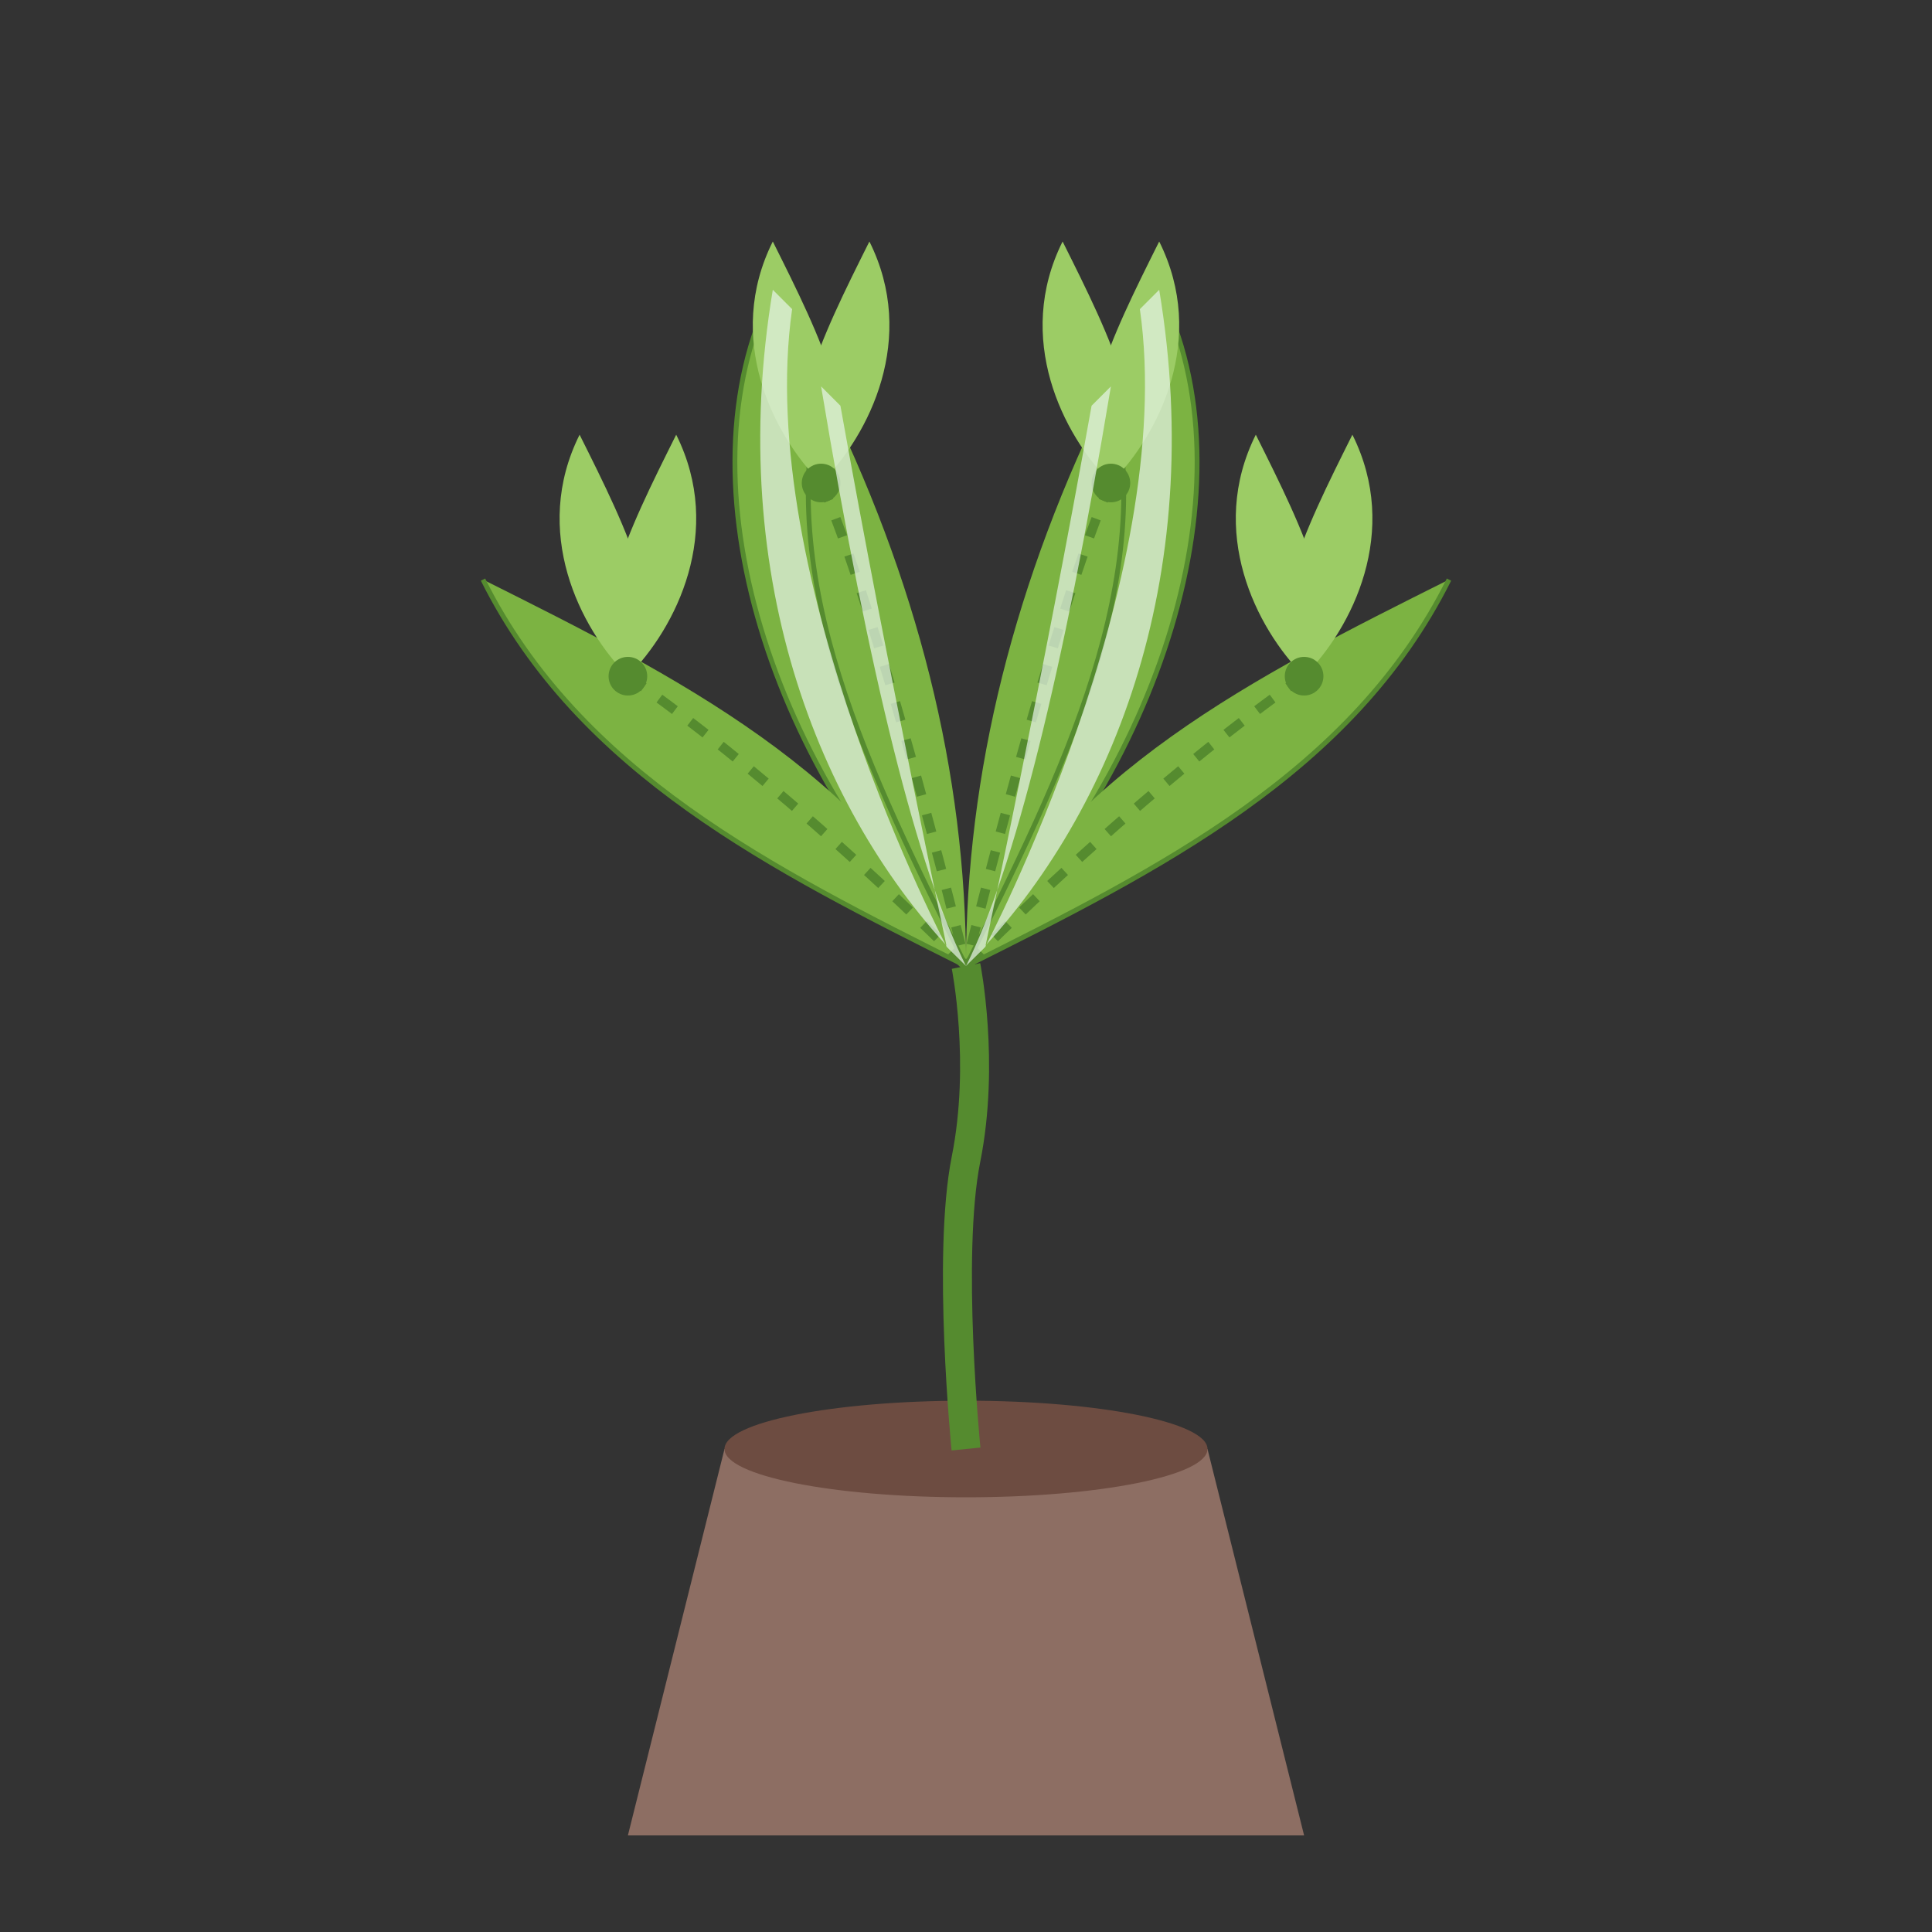 <?xml version="1.0" encoding="UTF-8"?>
<svg width="200" height="200" viewBox="0 0 200 200" xmlns="http://www.w3.org/2000/svg">
  <rect x="0" y="0" width="200" height="200" fill="#333333" stroke="none"/>
  <!-- Pot -->
  <path d="M75,150 L125,150 L135,190 L65,190 Z" fill="#8d6e63"/>
  <ellipse cx="100" cy="150" rx="25" ry="5" fill="#6d4c41"/>
  
  <!-- Plant stem - Spider Plant -->
  <path d="M100,150 C100,150 98,130 100,120 C102,110 100,100 100,100" stroke="#558b2f" stroke-width="3" fill="none"/>
  
  <!-- Leaves -->
  <!-- Central rosette -->
  <g>
    <!-- Leaf 1 -->
    <path d="M100,100 C80,80 70,50 80,30 C90,50 100,80 100,100" fill="#7cb342"/>
    <path d="M100,100 C80,80 70,50 80,30" stroke="#558b2f" stroke-width="0.5" fill="none"/>
    
    <!-- Leaf 2 -->
    <path d="M100,100 C120,80 130,50 120,30 C110,50 100,80 100,100" fill="#7cb342"/>
    <path d="M100,100 C120,80 130,50 120,30" stroke="#558b2f" stroke-width="0.5" fill="none"/>
    
    <!-- Leaf 3 -->
    <path d="M100,100 C80,90 60,80 50,60 C70,70 90,80 100,100" fill="#7cb342"/>
    <path d="M100,100 C80,90 60,80 50,60" stroke="#558b2f" stroke-width="0.5" fill="none"/>
    
    <!-- Leaf 4 -->
    <path d="M100,100 C120,90 140,80 150,60 C130,70 110,80 100,100" fill="#7cb342"/>
    <path d="M100,100 C120,90 140,80 150,60" stroke="#558b2f" stroke-width="0.5" fill="none"/>
    
    <!-- Leaf 5 -->
    <path d="M100,100 C90,80 80,60 85,40 C95,60 100,80 100,100" fill="#7cb342"/>
    <path d="M100,100 C90,80 80,60 85,40" stroke="#558b2f" stroke-width="0.5" fill="none"/>
    
    <!-- Leaf 6 -->
    <path d="M100,100 C110,80 120,60 115,40 C105,60 100,80 100,100" fill="#7cb342"/>
    <path d="M100,100 C110,80 120,60 115,40" stroke="#558b2f" stroke-width="0.5" fill="none"/>
  </g>
  
  <!-- Spider plant babies -->
  <g>
    <!-- Baby plant 1 -->
    <path d="M85,50 C80,45 75,35 80,25 C85,35 90,45 85,50" fill="#9ccc65"/>
    <path d="M85,50 C90,45 95,35 90,25 C85,35 80,45 85,50" fill="#9ccc65"/>
    <circle cx="85" cy="50" r="2" fill="#558b2f"/>
    <path d="M85,50 C85,50 90,60 100,100" stroke="#558b2f" stroke-width="1" fill="none" stroke-dasharray="2,2"/>
    
    <!-- Baby plant 2 -->
    <path d="M65,70 C60,65 55,55 60,45 C65,55 70,65 65,70" fill="#9ccc65"/>
    <path d="M65,70 C70,65 75,55 70,45 C65,55 60,65 65,70" fill="#9ccc65"/>
    <circle cx="65" cy="70" r="2" fill="#558b2f"/>
    <path d="M65,70 C65,70 80,80 100,100" stroke="#558b2f" stroke-width="1" fill="none" stroke-dasharray="2,2"/>
    
    <!-- Baby plant 3 -->
    <path d="M115,50 C120,45 125,35 120,25 C115,35 110,45 115,50" fill="#9ccc65"/>
    <path d="M115,50 C110,45 105,35 110,25 C115,35 120,45 115,50" fill="#9ccc65"/>
    <circle cx="115" cy="50" r="2" fill="#558b2f"/>
    <path d="M115,50 C115,50 110,60 100,100" stroke="#558b2f" stroke-width="1" fill="none" stroke-dasharray="2,2"/>
    
    <!-- Baby plant 4 -->
    <path d="M135,70 C140,65 145,55 140,45 C135,55 130,65 135,70" fill="#9ccc65"/>
    <path d="M135,70 C130,65 125,55 130,45 C135,55 140,65 135,70" fill="#9ccc65"/>
    <circle cx="135" cy="70" r="2" fill="#558b2f"/>
    <path d="M135,70 C135,70 120,80 100,100" stroke="#558b2f" stroke-width="1" fill="none" stroke-dasharray="2,2"/>
  </g>
  
  <!-- White stripes on leaves -->
  <g opacity="0.7">
    <path d="M100,100 C95,90 90,70 85,40 L87,42 C92,70 98,98 98,98 L100,100 Z" fill="#e8f5e9"/>
    <path d="M100,100 C105,90 110,70 115,40 L113,42 C108,70 102,98 102,98 L100,100 Z" fill="#e8f5e9"/>
    <path d="M100,100 C85,85 75,60 80,30 L82,32 C78,60 98,98 98,98 L100,100 Z" fill="#e8f5e9"/>
    <path d="M100,100 C115,85 125,60 120,30 L118,32 C122,60 102,98 102,98 L100,100 Z" fill="#e8f5e9"/>
  </g>
</svg>